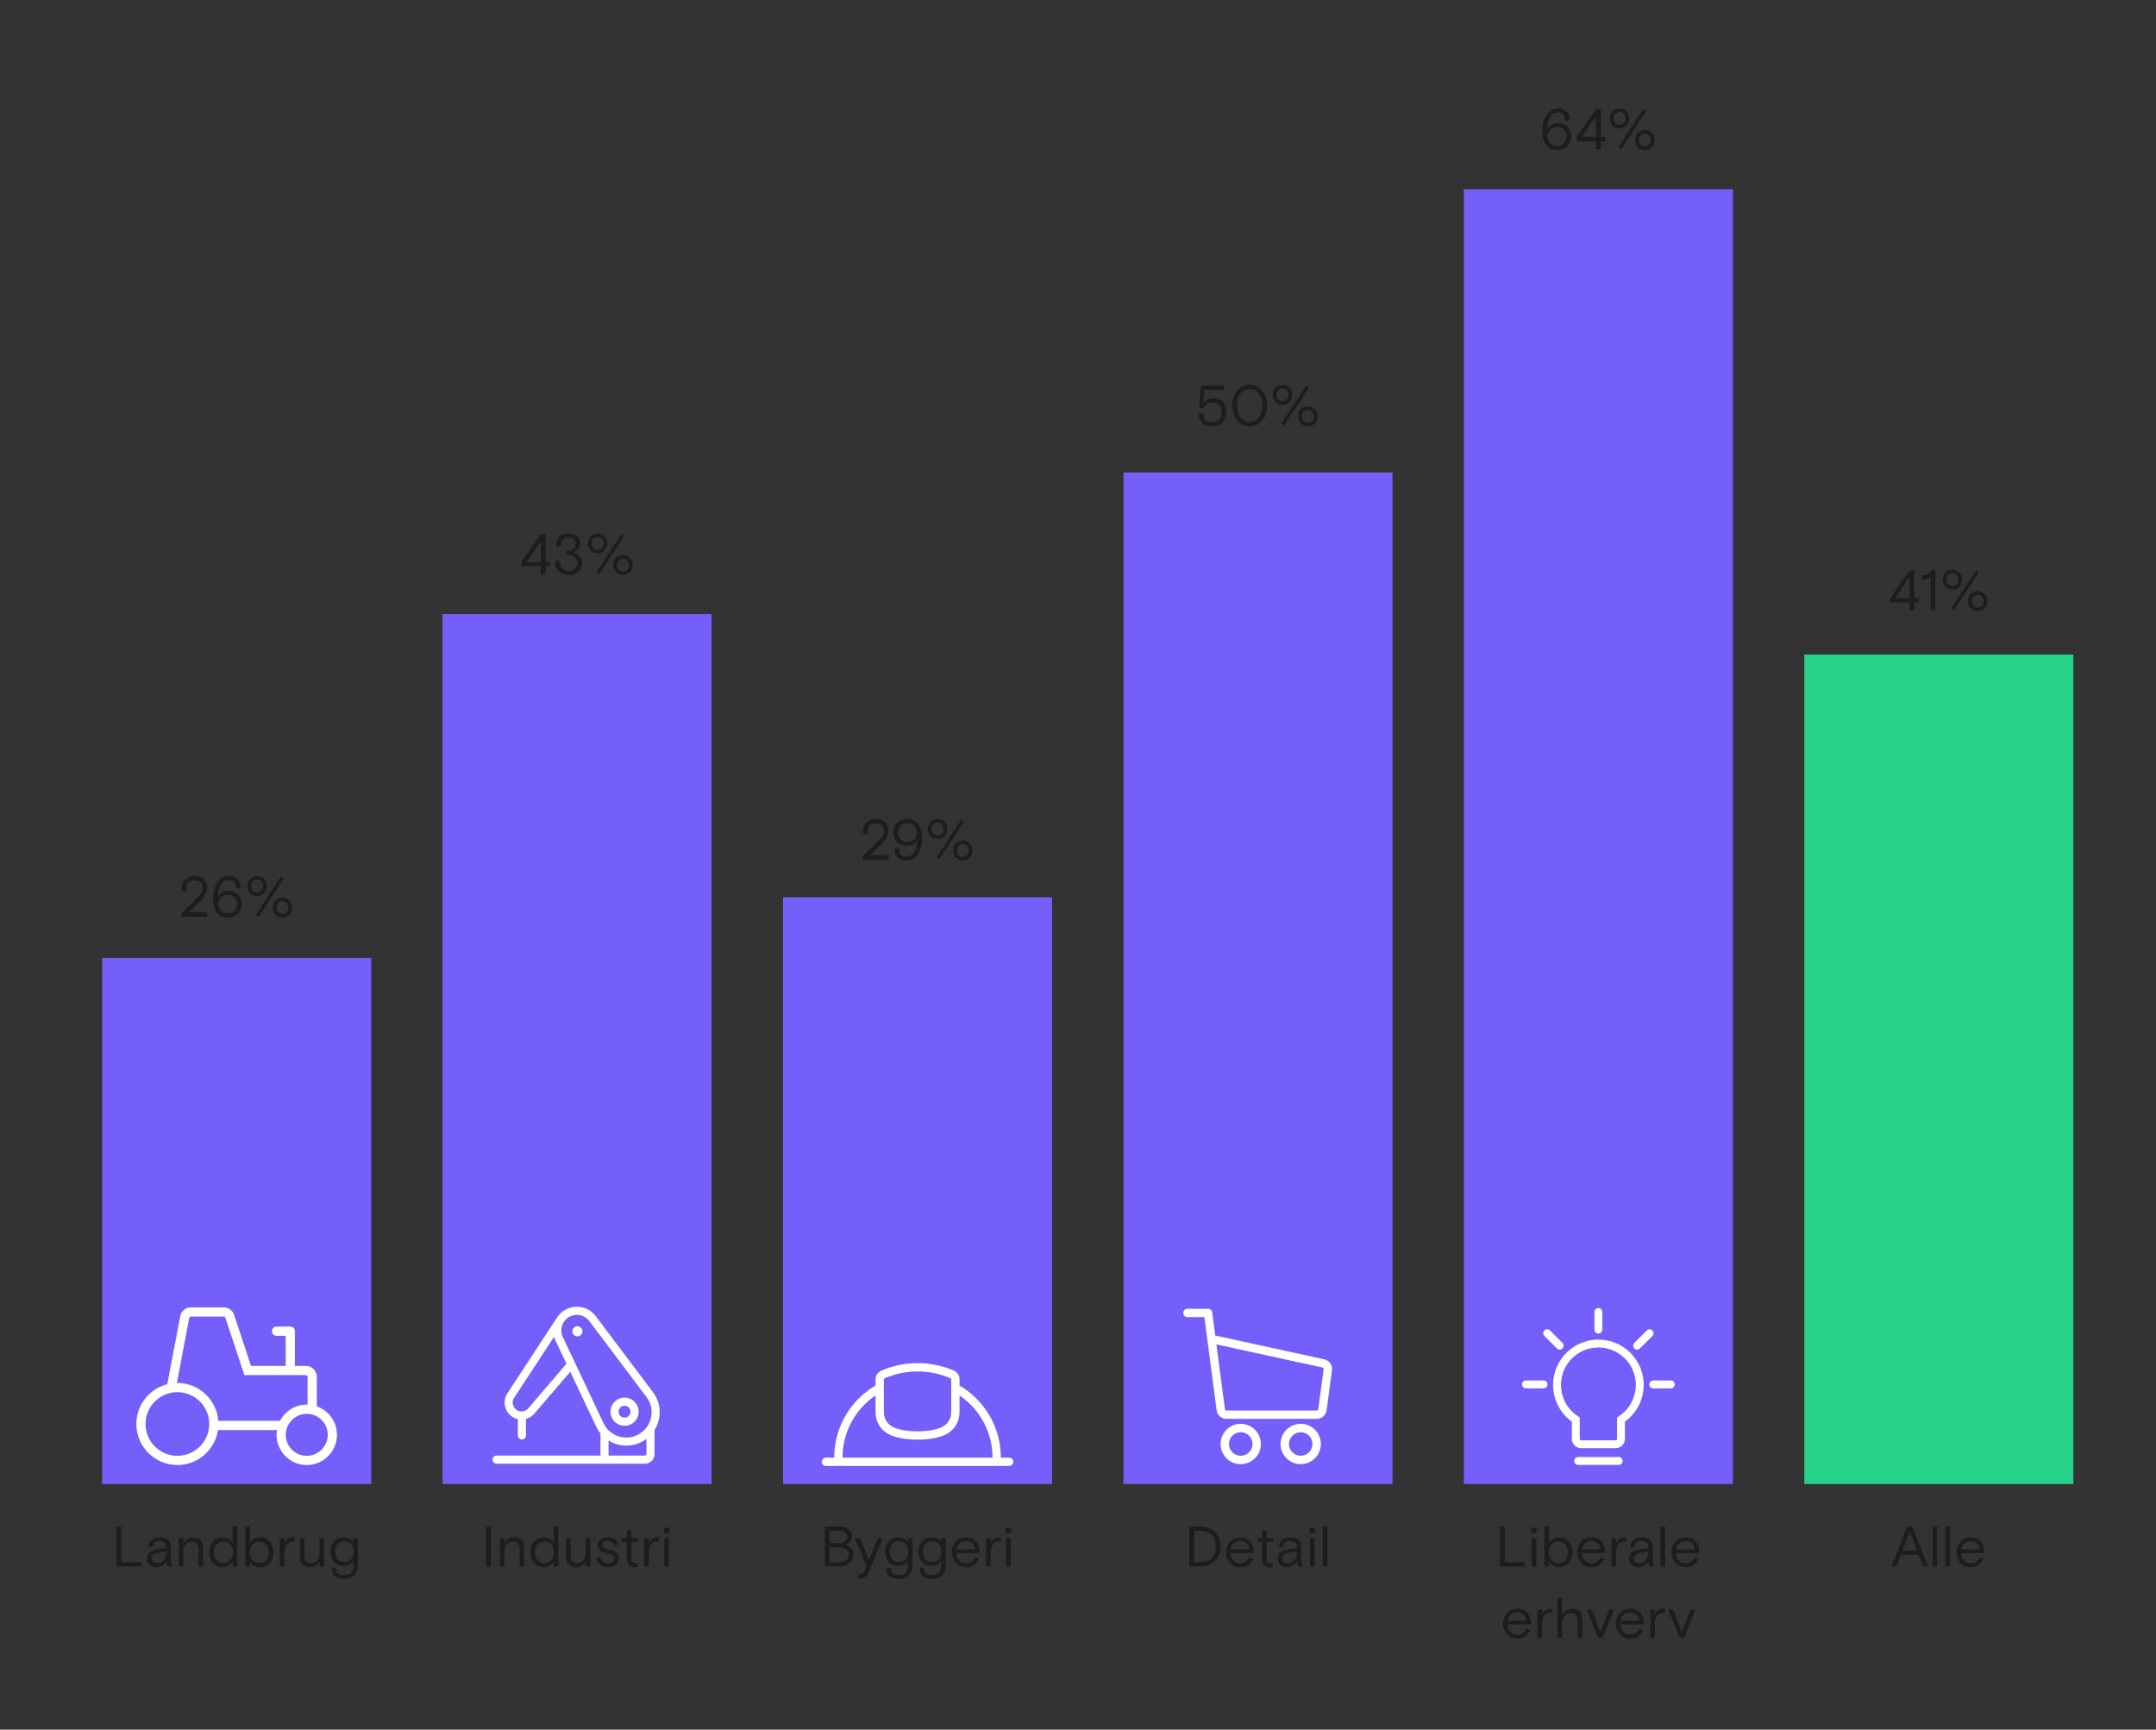 <?xml version="1.0" encoding="utf-8"?>
<!-- Generator: Adobe Illustrator 26.0.1, SVG Export Plug-In . SVG Version: 6.00 Build 0)  -->
<svg version="1.1" id="Layer_1" xmlns="http://www.w3.org/2000/svg" xmlns:xlink="http://www.w3.org/1999/xlink" x="0px" y="0px"
	 viewBox="0 0 302.094 242.351" enable-background="new 0 0 302.094 242.351" xml:space="preserve">
<rect x="0" y="0" width="302.094" height="242.351" fill="#333333" stroke="none"/>
<g>
	<path fill="#1D1D1B" d="M16.324,213.887h0.672v4.997h2.846v0.6h-3.518V213.887z"/>
	<path fill="#1D1D1B" d="M20.604,218.38c0-0.775,0.632-1.167,1.352-1.279l1.343-0.216v-0.184
		c0-0.519-0.344-0.784-0.935-0.784c-0.624,0-0.943,0.312-0.943,0.648c0,0.031,0,0.048,0.016,0.111l-0.551,0.184
		c-0.04-0.088-0.065-0.207-0.065-0.311c0-0.615,0.624-1.144,1.544-1.144c1.015,0,1.575,0.48,1.575,1.312v1.775
		c0,0.455,0.056,0.688,0.248,0.991h-0.647c-0.104-0.12-0.232-0.376-0.232-0.783
		c-0.216,0.535-0.791,0.895-1.375,0.895C21.123,219.596,20.604,219.092,20.604,218.38z M23.298,217.54v-0.159
		L22.083,217.58c-0.536,0.088-0.84,0.368-0.84,0.776c0,0.407,0.312,0.68,0.792,0.68
		C22.834,219.036,23.298,218.308,23.298,217.54z"/>
	<path fill="#1D1D1B" d="M25.044,215.518h0.64v0.704c0.296-0.496,0.808-0.816,1.375-0.816
		c0.768,0,1.391,0.44,1.391,1.384v2.694h-0.64v-2.526c0-0.624-0.392-0.968-0.968-0.968
		c-0.607,0-1.159,0.56-1.159,1.327v2.167h-0.64V215.518z"/>
	<path fill="#1D1D1B" d="M29.3,217.501c0-1.231,0.856-2.096,1.895-2.096c0.631,0,1.135,0.288,1.399,0.784v-2.303
		h0.64v5.597h-0.64v-0.703c-0.224,0.44-0.728,0.815-1.375,0.815C30.115,219.596,29.3,218.731,29.3,217.501z
		 M32.642,217.501c0-0.872-0.552-1.512-1.343-1.512c-0.784,0-1.343,0.624-1.343,1.512
		c0,0.887,0.56,1.511,1.343,1.511C32.09,219.012,32.642,218.372,32.642,217.501z"/>
	<path fill="#1D1D1B" d="M35.027,218.811v0.672h-0.64v-5.597h0.64v2.295c0.296-0.464,0.824-0.776,1.463-0.776
		c1.047,0,1.831,0.864,1.831,2.096c0,1.23-0.815,2.095-1.903,2.095C35.771,219.596,35.251,219.22,35.027,218.811z
		 M37.666,217.501c0-0.888-0.568-1.512-1.343-1.512c-0.784,0-1.343,0.64-1.343,1.512
		c0,0.871,0.552,1.511,1.343,1.511S37.666,218.388,37.666,217.501z"/>
	<path fill="#1D1D1B" d="M39.22,215.518h0.64v0.712c0.192-0.464,0.607-0.824,1.135-0.824
		c0.128,0,0.224,0.009,0.328,0.04l-0.104,0.584c-0.08-0.024-0.184-0.04-0.304-0.04c-0.6,0-1.056,0.632-1.056,1.399
		v2.095h-0.64V215.518z"/>
	<path fill="#1D1D1B" d="M42.028,218.108v-2.591h0.64v2.511c0,0.64,0.376,0.983,0.952,0.983
		c0.64,0,1.159-0.56,1.159-1.384v-2.11h0.647v3.966h-0.647v-0.695c-0.256,0.487-0.751,0.808-1.327,0.808
		C42.691,219.596,42.028,219.155,42.028,218.108z"/>
	<path fill="#1D1D1B" d="M46.532,220.051c0-0.168,0.04-0.311,0.104-0.432l0.6,0.176
		c-0.032,0.088-0.056,0.176-0.056,0.288c0,0.376,0.416,0.607,1.095,0.607c0.808,0,1.24-0.464,1.24-1.423v-0.576
		c-0.272,0.44-0.704,0.728-1.335,0.728c-1.04,0-1.855-0.768-1.855-2.007c0-1.27,0.864-2.007,1.855-2.007
		c0.632,0,1.087,0.28,1.335,0.68v-0.567h0.648v3.702c0,1.263-0.68,2.007-1.888,2.007
		C47.148,221.226,46.532,220.722,46.532,220.051z M49.562,217.412c0-0.895-0.528-1.446-1.303-1.446
		c-0.776,0-1.295,0.551-1.295,1.446s0.519,1.447,1.295,1.447C49.034,218.859,49.562,218.308,49.562,217.412z"/>
</g>
<g>
	<path fill="#1D1D1B" d="M68.117,213.887h0.671v5.597h-0.671V213.887z"/>
	<path fill="#1D1D1B" d="M70.037,215.518h0.639v0.704c0.296-0.496,0.808-0.816,1.376-0.816
		c0.768,0,1.391,0.44,1.391,1.384v2.694h-0.64v-2.526c0-0.624-0.392-0.968-0.967-0.968
		c-0.608,0-1.16,0.56-1.16,1.327v2.167h-0.639V215.518z"/>
	<path fill="#1D1D1B" d="M74.293,217.501c0-1.231,0.856-2.096,1.895-2.096c0.632,0,1.136,0.288,1.399,0.784v-2.303
		h0.64v5.597h-0.64v-0.703c-0.224,0.44-0.728,0.815-1.376,0.815C75.108,219.596,74.293,218.731,74.293,217.501z
		 M77.635,217.501c0-0.872-0.552-1.512-1.344-1.512c-0.783,0-1.343,0.624-1.343,1.512
		c0,0.887,0.56,1.511,1.343,1.511C77.083,219.012,77.635,218.372,77.635,217.501z"/>
	<path fill="#1D1D1B" d="M79.309,218.108v-2.591h0.639v2.511c0,0.64,0.376,0.983,0.952,0.983
		c0.64,0,1.159-0.56,1.159-1.384v-2.11h0.647v3.966h-0.647v-0.695c-0.256,0.487-0.752,0.808-1.327,0.808
		C79.972,219.596,79.309,219.155,79.309,218.108z"/>
	<path fill="#1D1D1B" d="M83.516,218.444l0.536-0.336c0.184,0.567,0.575,0.935,1.167,0.935
		c0.52,0,0.864-0.273,0.864-0.68c0-0.4-0.312-0.592-0.992-0.72c-0.759-0.136-1.351-0.488-1.351-1.176
		c0-0.663,0.631-1.063,1.375-1.063c0.815,0,1.279,0.36,1.551,0.968l-0.495,0.288
		c-0.192-0.504-0.584-0.744-1.048-0.744c-0.432,0-0.791,0.185-0.791,0.536c0,0.376,0.392,0.575,1.055,0.703
		c0.824,0.16,1.319,0.496,1.319,1.176c0,0.655-0.519,1.264-1.487,1.264
		C84.323,219.596,83.764,219.059,83.516,218.444z"/>
	<path fill="#1D1D1B" d="M87.827,218.468v-2.446h-0.672v-0.504h0.672v-1.071h0.647v1.071h0.943v0.504h-0.943v2.398
		c0,0.416,0.184,0.607,0.544,0.607c0.111,0,0.231-0.023,0.311-0.048l0.056,0.536
		c-0.136,0.048-0.304,0.08-0.512,0.08C88.307,219.596,87.827,219.283,87.827,218.468z"/>
	<path fill="#1D1D1B" d="M90.275,215.518h0.639v0.712c0.192-0.464,0.608-0.824,1.136-0.824
		c0.128,0,0.224,0.009,0.328,0.04l-0.104,0.584c-0.08-0.024-0.184-0.04-0.304-0.04c-0.6,0-1.056,0.632-1.056,1.399
		v2.095h-0.639V215.518z"/>
	<path fill="#1D1D1B" d="M93.019,214.046h0.76v0.776h-0.76V214.046z M93.082,215.518h0.641v3.966H93.082V215.518z"/>
</g>
<g>
	<path fill="#1D1D1B" d="M115.586,213.887h2.047c1.103,0,1.751,0.567,1.751,1.327c0,0.68-0.472,1.103-0.928,1.272
		c0.632,0.191,1.136,0.592,1.136,1.383c0,0.991-0.88,1.615-1.935,1.615h-2.07V213.887z M117.593,216.222
		c0.647,0,1.127-0.248,1.127-0.872c0-0.632-0.479-0.88-1.127-0.88h-1.336v1.752H117.593z M117.568,218.892
		c0.775,0,1.352-0.319,1.352-1.039c0-0.736-0.576-1.048-1.352-1.048h-1.312v2.087H117.568z"/>
	<path fill="#1D1D1B" d="M120.232,221.091l0.112-0.6c0.096,0.048,0.184,0.08,0.311,0.08
		c0.225,0,0.376-0.129,0.488-0.408l0.264-0.672l-1.623-3.974h0.728l1.239,3.103l1.231-3.103h0.712l-1.983,4.846
		c-0.224,0.56-0.535,0.799-1.039,0.799C120.513,221.162,120.36,221.138,120.232,221.091z"/>
	<path fill="#1D1D1B" d="M124.225,220.051c0-0.168,0.04-0.311,0.104-0.432l0.6,0.176
		c-0.032,0.088-0.056,0.176-0.056,0.288c0,0.376,0.415,0.607,1.095,0.607c0.808,0,1.239-0.464,1.239-1.423v-0.576
		c-0.272,0.44-0.703,0.728-1.335,0.728c-1.039,0-1.855-0.768-1.855-2.007c0-1.27,0.863-2.007,1.855-2.007
		c0.632,0,1.087,0.28,1.335,0.68v-0.567h0.648v3.702c0,1.263-0.68,2.007-1.888,2.007
		C124.841,221.226,124.225,220.722,124.225,220.051z M127.255,217.412c0-0.895-0.527-1.446-1.303-1.446
		s-1.296,0.551-1.296,1.446s0.52,1.447,1.296,1.447S127.255,218.308,127.255,217.412z"/>
	<path fill="#1D1D1B" d="M128.897,220.051c0-0.168,0.04-0.311,0.104-0.432l0.6,0.176
		c-0.032,0.088-0.056,0.176-0.056,0.288c0,0.376,0.415,0.607,1.095,0.607c0.808,0,1.239-0.464,1.239-1.423v-0.576
		c-0.272,0.44-0.703,0.728-1.335,0.728c-1.039,0-1.855-0.768-1.855-2.007c0-1.27,0.863-2.007,1.855-2.007
		c0.632,0,1.087,0.28,1.335,0.68v-0.567h0.648v3.702c0,1.263-0.68,2.007-1.888,2.007
		C129.513,221.226,128.897,220.722,128.897,220.051z M131.927,217.412c0-0.895-0.527-1.446-1.303-1.446
		s-1.296,0.551-1.296,1.446s0.52,1.447,1.296,1.447S131.927,218.308,131.927,217.412z"/>
	<path fill="#1D1D1B" d="M133.361,217.501c0-1.231,0.887-2.096,1.998-2.096c1.168,0,1.903,0.824,1.903,1.983v0.216
		h-3.271c0.04,0.808,0.56,1.44,1.359,1.44c0.68,0,1.071-0.368,1.319-0.888l0.479,0.279
		c-0.367,0.744-0.935,1.16-1.822,1.16C134.24,219.596,133.361,218.731,133.361,217.501z M136.615,217.085
		c-0.04-0.76-0.616-1.159-1.264-1.159c-0.688,0-1.231,0.503-1.359,1.159H136.615z"/>
	<path fill="#1D1D1B" d="M138.176,215.518h0.641v0.712c0.191-0.464,0.607-0.824,1.135-0.824
		c0.128,0,0.224,0.009,0.328,0.04l-0.104,0.584c-0.079-0.024-0.184-0.04-0.304-0.04c-0.6,0-1.055,0.632-1.055,1.399
		v2.095h-0.641V215.518z"/>
	<path fill="#1D1D1B" d="M140.92,214.046h0.76v0.776h-0.76V214.046z M140.984,215.518h0.639v3.966h-0.639V215.518z"
		/>
</g>
<g>
	<path fill="#1D1D1B" d="M166.65,213.887h1.543c1.671,0,2.846,1.031,2.846,2.798c0,1.768-1.175,2.799-2.846,2.799
		h-1.543V213.887z M168.169,218.884c1.287,0,2.191-0.712,2.191-2.199c0-1.486-0.904-2.198-2.191-2.198h-0.848v4.397
		H168.169z"/>
	<path fill="#1D1D1B" d="M171.787,217.501c0-1.231,0.887-2.096,1.998-2.096c1.168,0,1.903,0.824,1.903,1.983v0.216
		h-3.271c0.04,0.808,0.56,1.44,1.359,1.44c0.68,0,1.071-0.368,1.319-0.888l0.479,0.279
		c-0.367,0.744-0.935,1.16-1.822,1.16C172.666,219.596,171.787,218.731,171.787,217.501z M175.041,217.085
		c-0.04-0.76-0.616-1.159-1.264-1.159c-0.688,0-1.231,0.503-1.359,1.159H175.041z"/>
	<path fill="#1D1D1B" d="M176.834,218.468v-2.446h-0.672v-0.504h0.672v-1.071h0.647v1.071h0.943v0.504h-0.943v2.398
		c0,0.416,0.184,0.607,0.544,0.607c0.111,0,0.231-0.023,0.311-0.048l0.056,0.536
		c-0.136,0.048-0.304,0.08-0.512,0.08C177.314,219.596,176.834,219.283,176.834,218.468z"/>
	<path fill="#1D1D1B" d="M179.025,218.38c0-0.775,0.632-1.167,1.352-1.279l1.343-0.216v-0.184
		c0-0.519-0.344-0.784-0.935-0.784c-0.623,0-0.943,0.312-0.943,0.648c0,0.031,0,0.048,0.017,0.111l-0.552,0.184
		c-0.04-0.088-0.065-0.207-0.065-0.311c0-0.615,0.624-1.144,1.543-1.144c1.016,0,1.575,0.48,1.575,1.312v1.775
		c0,0.455,0.057,0.688,0.248,0.991H181.96c-0.103-0.12-0.231-0.376-0.231-0.783c-0.217,0.535-0.792,0.895-1.376,0.895
		C179.545,219.596,179.025,219.092,179.025,218.38z M181.72,217.54v-0.159l-1.215,0.199
		c-0.536,0.088-0.84,0.368-0.84,0.776c0,0.407,0.311,0.68,0.792,0.68
		C181.256,219.036,181.72,218.308,181.72,217.54z"/>
	<path fill="#1D1D1B" d="M183.481,214.046h0.76v0.776h-0.76V214.046z M183.545,215.518h0.641v3.966h-0.641V215.518z"
		/>
	<path fill="#1D1D1B" d="M185.338,213.887h0.639v5.597h-0.639V213.887z"/>
</g>
<g>
	<path fill="#1D1D1B" d="M210.159,213.887h0.671v4.997h2.847v0.6h-3.518V213.887z"/>
	<path fill="#1D1D1B" d="M214.559,214.046h0.76v0.776h-0.76V214.046z M214.623,215.518h0.639v3.966h-0.639V215.518z"/>
	<path fill="#1D1D1B" d="M217.055,218.811v0.672h-0.641v-5.597h0.641v2.295c0.295-0.464,0.823-0.776,1.463-0.776
		c1.047,0,1.831,0.864,1.831,2.096c0,1.23-0.815,2.095-1.903,2.095
		C217.798,219.596,217.278,219.22,217.055,218.811z M219.692,217.501c0-0.888-0.567-1.512-1.343-1.512
		c-0.783,0-1.344,0.64-1.344,1.512c0,0.871,0.552,1.511,1.344,1.511
		C219.141,219.012,219.692,218.388,219.692,217.501z"/>
	<path fill="#1D1D1B" d="M220.99,217.501c0-1.231,0.888-2.096,1.999-2.096c1.168,0,1.903,0.824,1.903,1.983v0.216
		h-3.271c0.04,0.808,0.56,1.44,1.359,1.44c0.68,0,1.071-0.368,1.319-0.888l0.479,0.279
		c-0.367,0.744-0.935,1.16-1.822,1.16C221.87,219.596,220.99,218.731,220.99,217.501z M224.245,217.085
		c-0.04-0.76-0.616-1.159-1.264-1.159c-0.688,0-1.231,0.503-1.359,1.159H224.245z"/>
	<path fill="#1D1D1B" d="M225.807,215.518h0.639v0.712c0.192-0.464,0.608-0.824,1.136-0.824
		c0.128,0,0.224,0.009,0.328,0.04l-0.104,0.584c-0.08-0.024-0.184-0.04-0.304-0.04c-0.6,0-1.056,0.632-1.056,1.399
		v2.095h-0.639V215.518z"/>
	<path fill="#1D1D1B" d="M228.262,218.38c0-0.775,0.632-1.167,1.352-1.279l1.343-0.216v-0.184
		c0-0.519-0.344-0.784-0.935-0.784c-0.623,0-0.943,0.312-0.943,0.648c0,0.031,0,0.048,0.017,0.111l-0.552,0.184
		c-0.04-0.088-0.065-0.207-0.065-0.311c0-0.615,0.624-1.144,1.543-1.144c1.016,0,1.575,0.48,1.575,1.312v1.775
		c0,0.455,0.057,0.688,0.248,0.991h-0.647c-0.103-0.12-0.231-0.376-0.231-0.783
		c-0.217,0.535-0.792,0.895-1.376,0.895C228.781,219.596,228.262,219.092,228.262,218.38z M230.956,217.54v-0.159
		l-1.215,0.199c-0.536,0.088-0.84,0.368-0.84,0.776c0,0.407,0.311,0.68,0.792,0.68
		C230.492,219.036,230.956,218.308,230.956,217.54z"/>
	<path fill="#1D1D1B" d="M232.67,213.887h0.639v5.597h-0.639V213.887z"/>
	<path fill="#1D1D1B" d="M234.205,217.501c0-1.231,0.888-2.096,1.999-2.096c1.168,0,1.903,0.824,1.903,1.983v0.216
		h-3.271c0.04,0.808,0.56,1.44,1.359,1.44c0.68,0,1.071-0.368,1.319-0.888l0.479,0.279
		c-0.367,0.744-0.935,1.16-1.822,1.16C235.085,219.596,234.205,218.731,234.205,217.501z M237.46,217.085
		c-0.04-0.76-0.616-1.159-1.264-1.159c-0.688,0-1.231,0.503-1.359,1.159H237.46z"/>
</g>
<g>
	<path fill="#1D1D1B" d="M210.611,227.501c0-1.231,0.887-2.096,1.998-2.096c1.168,0,1.903,0.824,1.903,1.983v0.216
		h-3.271c0.04,0.808,0.56,1.44,1.359,1.44c0.68,0,1.071-0.368,1.319-0.888l0.479,0.279
		c-0.367,0.744-0.935,1.16-1.822,1.16C211.49,229.596,210.611,228.731,210.611,227.501z M213.865,227.085
		c-0.04-0.76-0.616-1.159-1.264-1.159c-0.688,0-1.231,0.503-1.359,1.159H213.865z"/>
	<path fill="#1D1D1B" d="M215.426,225.518h0.641v0.712c0.191-0.464,0.607-0.824,1.135-0.824
		c0.128,0,0.224,0.009,0.328,0.04l-0.104,0.584c-0.079-0.024-0.184-0.04-0.304-0.04c-0.6,0-1.055,0.632-1.055,1.399
		v2.095h-0.641V225.518z"/>
	<path fill="#1D1D1B" d="M218.234,223.887h0.639v2.358c0.296-0.519,0.824-0.84,1.432-0.84
		c0.856,0,1.392,0.52,1.392,1.392v2.687h-0.647v-2.526c0-0.624-0.376-0.968-0.96-0.968
		c-0.624,0-1.216,0.56-1.216,1.359v2.135h-0.639V223.887z"/>
	<path fill="#1D1D1B" d="M222.338,225.518h0.689l1.223,3.198l1.224-3.198h0.688l-1.591,3.966h-0.64L222.338,225.518z"
		/>
	<path fill="#1D1D1B" d="M226.418,227.501c0-1.231,0.888-2.096,1.999-2.096c1.168,0,1.903,0.824,1.903,1.983v0.216
		h-3.271c0.04,0.808,0.56,1.44,1.359,1.44c0.68,0,1.071-0.368,1.319-0.888l0.479,0.279
		c-0.367,0.744-0.935,1.16-1.822,1.16C227.298,229.596,226.418,228.731,226.418,227.501z M229.673,227.085
		c-0.04-0.76-0.616-1.159-1.264-1.159c-0.688,0-1.231,0.503-1.359,1.159H229.673z"/>
	<path fill="#1D1D1B" d="M231.234,225.518h0.639v0.712c0.192-0.464,0.608-0.824,1.136-0.824
		c0.128,0,0.224,0.009,0.328,0.04l-0.104,0.584c-0.08-0.024-0.184-0.04-0.304-0.04c-0.6,0-1.056,0.632-1.056,1.399
		v2.095h-0.639V225.518z"/>
	<path fill="#1D1D1B" d="M233.746,225.518h0.688l1.223,3.198l1.224-3.198h0.688l-1.591,3.966h-0.64L233.746,225.518z"
		/>
</g>
<g>
	<path fill="#1D1D1B" d="M267.247,213.887h0.688l2.238,5.597h-0.711l-0.64-1.647h-2.463l-0.64,1.647h-0.712
		L267.247,213.887z M268.598,217.261l-0.856-2.207c-0.056-0.128-0.12-0.311-0.151-0.424
		c-0.032,0.112-0.097,0.296-0.152,0.424l-0.856,2.207H268.598z"/>
	<path fill="#1D1D1B" d="M270.799,213.887h0.641v5.597h-0.641V213.887z"/>
	<path fill="#1D1D1B" d="M272.592,213.887h0.639v5.597h-0.639V213.887z"/>
	<path fill="#1D1D1B" d="M274.127,217.501c0-1.231,0.888-2.096,1.999-2.096c1.168,0,1.903,0.824,1.903,1.983v0.216
		h-3.271c0.04,0.808,0.56,1.44,1.359,1.44c0.68,0,1.071-0.368,1.319-0.888l0.479,0.279
		c-0.367,0.744-0.935,1.16-1.822,1.16C275.007,219.596,274.127,218.731,274.127,217.501z M277.382,217.085
		c-0.04-0.76-0.616-1.159-1.264-1.159c-0.688,0-1.231,0.503-1.359,1.159H277.382z"/>
</g>
<g>
	<path fill="#1D1D1B" d="M25.436,127.983l2.151-2.127c0.552-0.552,0.791-0.951,0.791-1.48
		c0-0.64-0.44-1.047-1.143-1.047c-0.64,0-1.127,0.424-1.127,1.095c0,0.144,0.032,0.265,0.072,0.368
		l-0.631,0.112c-0.072-0.185-0.096-0.344-0.096-0.536c0-0.839,0.671-1.623,1.791-1.623
		c1.144,0,1.783,0.672,1.783,1.567c0,0.672-0.232,1.184-1.008,1.951l-1.551,1.543h2.583v0.647h-3.614V127.983z"/>
	<path fill="#1D1D1B" d="M29.852,125.984c0-0.743,0.136-1.352,0.336-1.839c0.36-0.888,1.047-1.399,1.847-1.399
		c1.008,0,1.631,0.552,1.631,1.327c0,0.152-0.024,0.296-0.08,0.424l-0.624-0.136
		c0.032-0.088,0.056-0.184,0.056-0.304c0-0.464-0.336-0.76-0.976-0.76c-0.912,0-1.479,0.991-1.535,2.343
		c0.312-0.536,0.919-0.848,1.519-0.848c1.071,0,1.871,0.775,1.871,1.863c0,1.063-0.824,1.911-1.975,1.911
		C30.643,128.567,29.852,127.624,29.852,125.984z M33.234,126.68c0-0.839-0.608-1.319-1.319-1.319
		s-1.335,0.48-1.335,1.319c0,0.832,0.624,1.319,1.335,1.319S33.234,127.512,33.234,126.68z"/>
	<path fill="#1D1D1B" d="M34.66,124.145c0-0.783,0.56-1.399,1.367-1.399c0.8,0,1.359,0.616,1.359,1.399
		s-0.56,1.399-1.359,1.399C35.219,125.545,34.66,124.929,34.66,124.145z M36.858,124.145
		c0-0.536-0.336-0.903-0.832-0.903s-0.832,0.367-0.832,0.903c0,0.535,0.336,0.903,0.832,0.903
		S36.858,124.68,36.858,124.145z M35.851,128.175l3.478-5.316l0.416,0.279l-3.486,5.317L35.851,128.175z
		 M38.202,127.168c0-0.784,0.56-1.399,1.367-1.399s1.367,0.615,1.367,1.399c0,0.783-0.56,1.399-1.367,1.399
		S38.202,127.951,38.202,127.168z M40.4,127.168c0-0.536-0.336-0.903-0.832-0.903s-0.832,0.367-0.832,0.903
		c0,0.535,0.336,0.903,0.832,0.903S40.4,127.703,40.4,127.168z"/>
</g>
<g>
	<path fill="#1D1D1B" d="M75.772,79.344h-2.719V78.744l2.719-3.886h0.671v3.886h0.616v0.6h-0.616v1.111h-0.671
		V79.344z M75.772,78.744v-2.902l-2.016,2.902H75.772z"/>
	<path fill="#1D1D1B" d="M77.78,78.96c0-0.168,0.031-0.352,0.08-0.472l0.623,0.16
		c-0.016,0.079-0.032,0.168-0.032,0.287c0,0.608,0.48,1.056,1.224,1.056c0.695,0,1.224-0.392,1.224-1.135
		c0-0.8-0.704-1.12-1.567-1.12v-0.56c0.928,0,1.312-0.487,1.312-0.991c0-0.552-0.4-0.872-1.031-0.872
		c-0.584,0-1.023,0.368-1.023,0.928c0,0.072,0.016,0.184,0.04,0.232l-0.616,0.119
		c-0.048-0.111-0.072-0.231-0.072-0.384c0-0.799,0.68-1.463,1.68-1.463c1.096,0,1.671,0.592,1.671,1.359
		c0,0.519-0.296,1.056-0.92,1.279c0.648,0.176,1.2,0.664,1.2,1.44c0,1.071-0.8,1.743-1.895,1.743
		C78.468,80.567,77.78,79.767,77.78,78.96z"/>
	<path fill="#1D1D1B" d="M82.38,76.145c0-0.783,0.56-1.399,1.367-1.399c0.8,0,1.359,0.616,1.359,1.399
		s-0.56,1.399-1.359,1.399C82.939,77.545,82.38,76.929,82.38,76.145z M84.579,76.145
		c0-0.536-0.336-0.903-0.832-0.903s-0.831,0.367-0.831,0.903c0,0.535,0.335,0.903,0.831,0.903
		S84.579,76.68,84.579,76.145z M83.571,80.175l3.478-5.316l0.416,0.279l-3.486,5.317L83.571,80.175z M85.922,79.168
		c0-0.784,0.56-1.399,1.367-1.399s1.367,0.615,1.367,1.399c0,0.783-0.56,1.399-1.367,1.399
		S85.922,79.951,85.922,79.168z M88.121,79.168c0-0.536-0.336-0.903-0.832-0.903s-0.831,0.367-0.831,0.903
		c0,0.535,0.335,0.903,0.831,0.903S88.121,79.703,88.121,79.168z"/>
</g>
<g>
	<path fill="#1D1D1B" d="M120.897,119.983l2.151-2.127c0.551-0.552,0.791-0.951,0.791-1.48
		c0-0.64-0.44-1.047-1.144-1.047c-0.64,0-1.127,0.424-1.127,1.095c0,0.144,0.032,0.265,0.072,0.368l-0.632,0.112
		c-0.072-0.185-0.096-0.344-0.096-0.536c0-0.839,0.671-1.623,1.791-1.623c1.143,0,1.782,0.672,1.782,1.567
		c0,0.672-0.231,1.184-1.007,1.951l-1.552,1.543h2.583v0.647h-3.614V119.983z"/>
	<path fill="#1D1D1B" d="M125.386,119.231c0-0.159,0.024-0.287,0.072-0.415l0.632,0.136
		c-0.04,0.096-0.057,0.184-0.057,0.304c0,0.464,0.352,0.76,0.992,0.76c0.919,0,1.455-0.912,1.526-2.327
		c-0.264,0.536-0.815,0.832-1.471,0.832c-1.096,0-1.919-0.776-1.919-1.863c0-1.063,0.808-1.911,1.975-1.911
		c1.335,0,2.071,0.943,2.071,2.583c0,0.743-0.144,1.367-0.336,1.855c-0.352,0.88-1.048,1.384-1.847,1.384
		C125.993,120.567,125.386,119.999,125.386,119.231z M128.472,116.633c0-0.831-0.623-1.319-1.327-1.319
		c-0.703,0-1.319,0.488-1.319,1.319c0,0.832,0.616,1.319,1.319,1.319
		C127.849,117.952,128.472,117.465,128.472,116.633z"/>
	<path fill="#1D1D1B" d="M130.002,116.145c0-0.783,0.56-1.399,1.367-1.399c0.8,0,1.359,0.616,1.359,1.399
		s-0.56,1.399-1.359,1.399C130.561,117.545,130.002,116.929,130.002,116.145z M132.201,116.145
		c0-0.536-0.336-0.903-0.832-0.903s-0.831,0.367-0.831,0.903c0,0.535,0.335,0.903,0.831,0.903
		S132.201,116.68,132.201,116.145z M131.193,120.175l3.478-5.316l0.415,0.279l-3.485,5.317L131.193,120.175z
		 M133.544,119.168c0-0.784,0.56-1.399,1.367-1.399s1.367,0.615,1.367,1.399c0,0.783-0.56,1.399-1.367,1.399
		S133.544,119.951,133.544,119.168z M135.743,119.168c0-0.536-0.336-0.903-0.832-0.903
		c-0.495,0-0.831,0.367-0.831,0.903c0,0.535,0.336,0.903,0.831,0.903
		C135.407,120.071,135.743,119.703,135.743,119.168z"/>
</g>
<g>
	<path fill="#1D1D1B" d="M167.971,58.181c0-0.136,0.023-0.288,0.064-0.407l0.624,0.151
		c-0.017,0.065-0.032,0.136-0.032,0.231c0,0.632,0.487,1.008,1.215,1.008c0.784,0,1.344-0.535,1.344-1.423
		c0-0.872-0.496-1.376-1.304-1.376c-0.592,0-1.079,0.416-1.327,0.848l-0.552-0.151l0.28-3.03h3.231v0.6h-2.719
		l-0.208,1.879c0.359-0.479,0.911-0.704,1.415-0.704c1.199,0,1.855,0.808,1.855,1.935c0,1.167-0.815,1.999-2.023,1.999
		C168.649,59.741,167.971,58.989,167.971,58.181z"/>
	<path fill="#1D1D1B" d="M172.675,56.83c0-1.743,1.015-2.91,2.438-2.91c1.423,0,2.431,1.159,2.431,2.91
		s-1.008,2.911-2.431,2.911C173.69,59.741,172.675,58.573,172.675,56.83z M176.888,56.83
		c0-1.447-0.751-2.311-1.774-2.311s-1.775,0.863-1.775,2.311s0.752,2.312,1.775,2.312S176.888,58.277,176.888,56.83z"
		/>
	<path fill="#1D1D1B" d="M178.339,55.319c0-0.783,0.56-1.399,1.367-1.399c0.8,0,1.359,0.616,1.359,1.399
		s-0.56,1.399-1.359,1.399C178.898,56.719,178.339,56.102,178.339,55.319z M180.538,55.319
		c0-0.536-0.336-0.903-0.832-0.903s-0.831,0.367-0.831,0.903c0,0.535,0.335,0.903,0.831,0.903
		S180.538,55.854,180.538,55.319z M179.53,59.349l3.478-5.316l0.416,0.279l-3.486,5.317L179.53,59.349z
		 M181.881,58.342c0-0.784,0.56-1.399,1.367-1.399s1.367,0.615,1.367,1.399c0,0.783-0.56,1.399-1.367,1.399
		S181.881,59.125,181.881,58.342z M184.08,58.342c0-0.536-0.336-0.903-0.832-0.903s-0.831,0.367-0.831,0.903
		c0,0.535,0.335,0.903,0.831,0.903S184.08,58.877,184.08,58.342z"/>
</g>
<g>
	<path fill="#1D1D1B" d="M216.107,18.44c0-0.743,0.136-1.352,0.335-1.839c0.36-0.888,1.048-1.399,1.848-1.399
		c1.007,0,1.631,0.552,1.631,1.327c0,0.152-0.024,0.296-0.08,0.424l-0.624-0.136
		c0.032-0.088,0.057-0.184,0.057-0.304c0-0.464-0.336-0.76-0.976-0.76c-0.911,0-1.48,0.991-1.535,2.343
		c0.311-0.536,0.919-0.848,1.52-0.848c1.071,0,1.87,0.775,1.87,1.863c0,1.063-0.823,1.911-1.975,1.911
		C216.898,21.023,216.107,20.079,216.107,18.44z M219.489,19.136c0-0.839-0.607-1.319-1.319-1.319
		s-1.335,0.48-1.335,1.319c0,0.832,0.623,1.319,1.335,1.319S219.489,19.968,219.489,19.136z"/>
	<path fill="#1D1D1B" d="M223.626,19.8h-2.719v-0.6l2.719-3.886h0.671v3.886h0.616v0.6h-0.616v1.111h-0.671
		V19.8z M223.626,19.2v-2.902l-2.016,2.902H223.626z"/>
	<path fill="#1D1D1B" d="M225.564,16.601c0-0.783,0.56-1.399,1.367-1.399c0.8,0,1.359,0.616,1.359,1.399
		s-0.56,1.399-1.359,1.399C226.123,18.001,225.564,17.385,225.564,16.601z M227.763,16.601
		c0-0.536-0.336-0.903-0.832-0.903s-0.831,0.367-0.831,0.903s0.335,0.903,0.831,0.903S227.763,17.138,227.763,16.601
		z M226.755,20.631l3.478-5.316l0.416,0.279l-3.486,5.317L226.755,20.631z M229.106,19.624
		c0-0.784,0.56-1.399,1.367-1.399s1.367,0.615,1.367,1.399c0,0.783-0.56,1.399-1.367,1.399
		S229.106,20.407,229.106,19.624z M231.305,19.624c0-0.536-0.336-0.903-0.832-0.903s-0.831,0.367-0.831,0.903
		c0,0.535,0.335,0.903,0.831,0.903S231.305,20.159,231.305,19.624z"/>
</g>
<g>
	<path fill="#1D1D1B" d="M267.562,84.401h-2.719v-0.6l2.719-3.886h0.671v3.886h0.616v0.6h-0.616v1.111h-0.671
		V84.401z M267.562,83.802v-2.902l-2.016,2.902H267.562z"/>
	<path fill="#1D1D1B" d="M270.514,80.795c-0.272,0.312-0.623,0.424-1.175,0.424V80.619c0.64,0,0.991-0.224,1.239-0.703
		h0.6v5.597h-0.664V80.795z"/>
	<path fill="#1D1D1B" d="M272.194,81.203c0-0.783,0.56-1.399,1.367-1.399c0.8,0,1.359,0.616,1.359,1.399
		s-0.56,1.399-1.359,1.399C272.754,82.602,272.194,81.986,272.194,81.203z M274.394,81.203
		c0-0.536-0.336-0.903-0.832-0.903s-0.831,0.367-0.831,0.903s0.335,0.903,0.831,0.903S274.394,81.739,274.394,81.203z
		 M273.386,85.232l3.478-5.316l0.416,0.279l-3.486,5.317L273.386,85.232z M275.736,84.225
		c0-0.784,0.56-1.399,1.367-1.399s1.367,0.615,1.367,1.399c0,0.783-0.56,1.399-1.367,1.399
		S275.736,85.009,275.736,84.225z M277.935,84.225c0-0.536-0.336-0.903-0.832-0.903s-0.831,0.367-0.831,0.903
		c0,0.535,0.335,0.903,0.831,0.903S277.935,84.761,277.935,84.225z"/>
</g>
<rect x="252.814" y="91.712" fill="#25D287" width="37.701" height="116.22"/>
<rect x="109.711" y="125.727" fill="#755FFA" width="37.701" height="82.205"/>
<g>
	<defs>
		<rect id="SVGID_1_" x="115.143" y="190.992" width="26.838" height="14.42"/>
	</defs>
	<clipPath id="SVGID_00000102529118299839826840000001283778477107478663_">
		<use xlink:href="#SVGID_1_"  overflow="visible"/>
	</clipPath>
	<path clip-path="url(#SVGID_00000102529118299839826840000001283778477107478663_)" fill="#FFFFFF" d="M141.397,204.243h-1.16
		c0-0.006,0.002-0.012,0.002-0.018c0-4.152-2.215-7.994-5.792-10.086v-0.884c0-0.524-0.312-0.999-0.795-1.209
		c-1.606-0.699-3.315-1.054-5.078-1.054c-1.773,0-3.491,0.359-5.106,1.067c-0.481,0.21-0.791,0.684-0.791,1.207v0.873
		c-3.58,2.092-5.792,5.929-5.792,10.086c0,0.006,0.001,0.012,0.002,0.018h-1.16c-0.323,0-0.584,0.262-0.584,0.585
		c0,0.322,0.261,0.584,0.584,0.584h25.67c0.322,0,0.584-0.262,0.584-0.584C141.981,204.505,141.719,204.243,141.397,204.243
		 M123.845,193.266c0-0.059,0.036-0.113,0.092-0.137c1.466-0.643,3.026-0.969,4.637-0.969c1.601,0,3.153,0.322,4.612,0.957
		c0.056,0.025,0.092,0.078,0.092,0.138v4.592c0,1.25-0.779,1.84-1.245,2.081c-0.762,0.395-2.025,0.622-3.464,0.622
		c-1.448,0-2.714-0.225-3.473-0.616c-0.795-0.41-1.251-1.17-1.251-2.087V193.266z M118.053,204.225
		c0-3.506,1.752-6.757,4.624-8.701v2.323c0,1.369,0.686,2.509,1.884,3.126c0.932,0.48,2.356,0.745,4.008,0.745
		c1.644,0,3.065-0.267,4.002-0.753c1.192-0.617,1.876-1.753,1.876-3.118v-2.324c2.871,1.945,4.624,5.2,4.624,8.702
		c0,0.006,0.001,0.012,0.001,0.018h-21.021C118.051,204.237,118.053,204.231,118.053,204.225"/>
</g>
<rect x="157.412" y="66.2" fill="#755FFA" width="37.701" height="141.732"/>
<g>
	<defs>
		
			<rect id="SVGID_00000105411326529110093700000006478483035479591089_" x="165.795" y="183.378" width="20.935" height="21.773"/>
	</defs>
	<clipPath id="SVGID_00000039844234785401610540000012821676053889024144_">
		<use xlink:href="#SVGID_00000105411326529110093700000006478483035479591089_"  overflow="visible"/>
	</clipPath>
	<path clip-path="url(#SVGID_00000039844234785401610540000012821676053889024144_)" fill="#FFFFFF" d="M173.848,199.5
		c-1.558,0-2.825,1.268-2.825,2.826c0,1.557,1.267,2.825,2.825,2.825c1.558,0,2.825-1.268,2.825-2.825
		C176.673,200.768,175.406,199.5,173.848,199.5 M173.848,203.976c-0.91,0-1.65-0.74-1.65-1.65s0.74-1.651,1.65-1.651
		c0.91,0,1.65,0.741,1.65,1.651S174.758,203.976,173.848,203.976"/>
	<path clip-path="url(#SVGID_00000039844234785401610540000012821676053889024144_)" fill="#FFFFFF" d="M182.25,199.5
		c-1.558,0-2.825,1.268-2.825,2.826c0,1.557,1.267,2.825,2.825,2.825c1.558,0,2.825-1.268,2.825-2.825
		C185.075,200.768,183.808,199.5,182.25,199.5 M182.25,203.976c-0.91,0-1.65-0.74-1.65-1.65s0.74-1.651,1.65-1.651
		c0.91,0,1.65,0.741,1.65,1.651S183.16,203.976,182.25,203.976"/>
	<path clip-path="url(#SVGID_00000039844234785401610540000012821676053889024144_)" fill="#FFFFFF" d="M185.555,190.463
		l-15.277-3.332l-0.426-3.242c-0.038-0.292-0.287-0.51-0.582-0.51h-2.887c-0.325,0-0.588,0.263-0.588,0.587
		c0,0.325,0.263,0.588,0.588,0.588h2.372l1.715,13.045c0.09,0.687,0.681,1.206,1.374,1.206h12.658c0.691,0,1.282-0.517,1.374-1.201
		l0.758-5.6C186.73,191.293,186.256,190.616,185.555,190.463 M184.712,197.446c-0.014,0.105-0.104,0.184-0.21,0.184
		h-12.658c-0.106,0-0.196-0.079-0.21-0.184l-1.193-9.077l14.863,3.242c0.108,0.024,0.18,0.127,0.165,0.236L184.712,197.446z"/>
</g>
<rect x="62.011" y="86.042" fill="#755FFA" width="37.701" height="121.89"/>
<g>
	<defs>
		<rect id="SVGID_00000021110379571981349240000002392280810505332609_" x="69.016" y="182.727" width="23.689" height="22.361"/>
	</defs>
	<clipPath id="SVGID_00000072245318970419811170000012546175647868709543_">
		<use xlink:href="#SVGID_00000021110379571981349240000002392280810505332609_"  overflow="visible"/>
	</clipPath>
	<path clip-path="url(#SVGID_00000072245318970419811170000012546175647868709543_)" fill="#FFFFFF" d="M81.272,187.145
		c0.335-0.202,0.442-0.637,0.24-0.971s-0.637-0.442-0.972-0.24c-0.334,0.202-0.441,0.637-0.239,0.971
		C80.503,187.24,80.937,187.347,81.272,187.145"/>
	<path clip-path="url(#SVGID_00000072245318970419811170000012546175647868709543_)" fill="#FFFFFF" d="M91.762,195.462
		c-0.087-0.143-0.185-0.286-0.297-0.432l-8.063-10.711l-0.015-0.02c-1.039-1.259-2.877-1.572-4.274-0.728
		c-0.397,0.24-0.726,0.557-0.982,0.92c-0.021,0.023-7.113,10.851-7.113,10.851l-0.022,0.038c-0.563,1.027-0.283,2.334,0.651,3.039
		c0.277,0.21,0.59,0.349,0.915,0.42v2.283c0,0.314,0.254,0.568,0.567,0.568c0.314,0,0.568-0.254,0.568-0.568v-2.309
		c0.387-0.103,0.751-0.301,1.051-0.596l5.155-6.014l3.608,7.63c0.079,0.171,0.159,0.324,0.246,0.466
		c0.114,0.19,0.241,0.368,0.377,0.536v3.117h-14.55c-0.313,0-0.567,0.254-0.567,0.567c0,0.314,0.254,0.568,0.567,0.568h20.79
		c0.739,0,1.339-0.601,1.339-1.339v-3.379C92.622,198.919,92.705,197.023,91.762,195.462 M73.937,197.424
		c-0.438,0.414-1.124,0.455-1.606,0.09c-0.483-0.365-0.631-1.037-0.35-1.571l5.657-8.643c0.036,0.132,0.078,0.264,0.132,0.393
		l1.602,3.386L73.937,197.424z M78.812,187.243c-0.408-0.988-0.028-2.148,0.888-2.701c0.916-0.553,2.119-0.35,2.804,0.47
		l8.058,10.706c0.09,0.116,0.165,0.224,0.229,0.331c1.01,1.672,0.472,3.853-1.2,4.863c-0.81,0.49-1.762,0.634-2.68,0.408
		c-0.919-0.227-1.694-0.797-2.183-1.607c-0.065-0.106-0.126-0.223-0.187-0.357L78.812,187.243z M90.374,203.952h-4.264h-0.841
		v-2.114c0.749,0.47,1.617,0.719,2.498,0.719c0.823,0,1.657-0.217,2.411-0.673c0.14-0.085,0.273-0.175,0.4-0.272v2.136
		C90.578,203.86,90.487,203.952,90.374,203.952"/>
	<path clip-path="url(#SVGID_00000072245318970419811170000012546175647868709543_)" fill="#FFFFFF" d="M87.515,199.773
		c1.088,0,1.973-0.885,1.973-1.973c0-1.089-0.885-1.974-1.973-1.974c-1.088,0-1.973,0.885-1.973,1.974
		C85.542,198.888,86.427,199.773,87.515,199.773 M87.515,196.961c0.463,0,0.839,0.376,0.839,0.839
		c0,0.462-0.376,0.838-0.839,0.838c-0.463,0-0.839-0.376-0.839-0.838C86.676,197.337,87.052,196.961,87.515,196.961"/>
</g>
<rect x="14.31" y="134.231" fill="#755FFA" width="37.701" height="73.701"/>
<g>
	<defs>
		<rect id="SVGID_00000134958317619029538610000007683828739841479562_" x="19.104" y="183.181" width="28.112" height="22.091"/>
	</defs>
	<clipPath id="SVGID_00000042704930021539801900000015990296623700902796_">
		<use xlink:href="#SVGID_00000134958317619029538610000007683828739841479562_"  overflow="visible"/>
	</clipPath>
	<path clip-path="url(#SVGID_00000042704930021539801900000015990296623700902796_)" fill="#FFFFFF" d="M44.389,197.052v-4.146
		c0-0.839-0.683-1.521-1.522-1.521H41.32v-4.864c0-0.356-0.289-0.645-0.645-0.645h-1.93c-0.355,0-0.644,0.289-0.644,0.645
		s0.289,0.645,0.644,0.645h1.286v4.219h-4.859l-2.372-7.161c-0.207-0.624-0.787-1.043-1.445-1.043h-4.61
		c-0.73,0-1.359,0.52-1.495,1.237l-1.808,9.53c-2.49,0.632-4.338,2.891-4.338,5.574c0,3.17,2.579,5.75,5.75,5.75
		c2.881,0,5.273-2.13,5.686-4.898h8.269c-0.035,0.217-0.058,0.439-0.058,0.666c0,2.334,1.898,4.232,4.232,4.232
		c2.334,0,4.233-1.898,4.233-4.232C47.216,199.199,46.033,197.634,44.389,197.052 M24.854,203.983
		c-2.46,0-4.461-2.001-4.461-4.461c0-2.46,2.001-4.46,4.461-4.46c2.46,0,4.461,2,4.461,4.46
		C29.315,201.982,27.314,203.983,24.854,203.983 M30.585,199.085c-0.224-2.967-2.708-5.312-5.731-5.312
		c-0.023,0-0.045,0.001-0.068,0.001l1.73-9.115c0.021-0.11,0.117-0.189,0.229-0.189h4.61c0.101,0,0.189,0.064,0.221,0.159
		l2.665,8.045h8.626c0.128,0,0.233,0.104,0.233,0.232v3.907c-0.039-0.001-0.078-0.006-0.117-0.006c-1.628,0-3.042,0.926-3.75,2.278
		H30.585z M42.983,203.983c-1.623,0-2.943-1.32-2.943-2.943c0-1.623,1.32-2.943,2.943-2.943c1.623,0,2.944,1.32,2.944,2.943
		C45.927,202.663,44.606,203.983,42.983,203.983"/>
</g>
<rect x="205.113" y="26.515" fill="#755FFA" width="37.701" height="181.417"/>
<g>
	<defs>
		
			<rect id="SVGID_00000056409657071509464630000014634432843544597888_" x="213.262" y="183.278" width="21.403" height="21.974"/>
	</defs>
	<clipPath id="SVGID_00000172426699760068072290000017514178219699028397_">
		<use xlink:href="#SVGID_00000056409657071509464630000014634432843544597888_"  overflow="visible"/>
	</clipPath>
	<path clip-path="url(#SVGID_00000172426699760068072290000017514178219699028397_)" fill="#FFFFFF" d="M216.283,194.531h-2.469
		c-0.305,0-0.552-0.247-0.552-0.553c0-0.305,0.247-0.552,0.552-0.552h2.469c0.305,0,0.553,0.247,0.553,0.552
		C216.836,194.284,216.588,194.531,216.283,194.531"/>
	<path clip-path="url(#SVGID_00000172426699760068072290000017514178219699028397_)" fill="#FFFFFF" d="M218.533,189.101
		c-0.141,0-0.283-0.054-0.391-0.162l-1.745-1.746c-0.216-0.215-0.216-0.565,0-0.781c0.215-0.216,0.566-0.216,0.781,0l1.746,1.745
		c0.216,0.216,0.216,0.566,0,0.782C218.816,189.047,218.674,189.101,218.533,189.101"/>
	<path clip-path="url(#SVGID_00000172426699760068072290000017514178219699028397_)" fill="#FFFFFF" d="M229.394,189.101
		c-0.141,0-0.283-0.054-0.391-0.162c-0.216-0.216-0.216-0.566,0-0.782l1.746-1.745c0.215-0.216,0.565-0.216,0.781,0
		s0.216,0.566,0,0.781l-1.745,1.746C229.677,189.047,229.535,189.101,229.394,189.101"/>
	<path clip-path="url(#SVGID_00000172426699760068072290000017514178219699028397_)" fill="#FFFFFF" d="M234.112,194.531h-2.469
		c-0.305,0-0.552-0.247-0.552-0.553c0-0.305,0.247-0.552,0.552-0.552h2.469c0.305,0,0.553,0.247,0.553,0.552
		C234.665,194.284,234.417,194.531,234.112,194.531"/>
	<path clip-path="url(#SVGID_00000172426699760068072290000017514178219699028397_)" fill="#FFFFFF" d="M226.803,205.252h-5.68
		c-0.305,0-0.553-0.247-0.553-0.553c0-0.305,0.248-0.552,0.553-0.552h5.68c0.305,0,0.553,0.247,0.553,0.552
		C227.356,205.005,227.108,205.252,226.803,205.252"/>
	<path clip-path="url(#SVGID_00000172426699760068072290000017514178219699028397_)" fill="#FFFFFF" d="M223.963,186.852
		c-0.305,0-0.553-0.247-0.553-0.553v-2.468c0-0.306,0.248-0.553,0.553-0.553c0.305,0,0.553,0.247,0.553,0.553v2.468
		C224.516,186.605,224.268,186.852,223.963,186.852"/>
	<path clip-path="url(#SVGID_00000172426699760068072290000017514178219699028397_)" fill="#FFFFFF" d="M226.375,202.912h-4.824
		c-0.72,0-1.305-0.585-1.305-1.305v-2.41c-1.654-1.194-2.632-3.097-2.632-5.148c0-1.746,0.73-3.433,2.002-4.628
		c1.291-1.213,2.98-1.82,4.754-1.709c3.166,0.198,5.715,2.734,5.927,5.899c0.148,2.195-0.849,4.307-2.617,5.586v2.41
		C227.68,202.327,227.095,202.912,226.375,202.912 M223.96,188.805c-1.341,0-2.604,0.498-3.587,1.421
		c-1.066,1.003-1.654,2.36-1.654,3.823c0,1.778,0.89,3.421,2.382,4.395l0.25,0.163v3c0,0.11,0.09,0.2,0.2,0.2h4.824
		c0.11,0,0.199-0.09,0.199-0.2l0.001-3l0.25-0.163c1.589-1.038,2.497-2.861,2.37-4.759c-0.176-2.613-2.28-4.706-4.894-4.869
		C224.187,188.809,224.073,188.805,223.96,188.805"/>
</g>
</svg>
